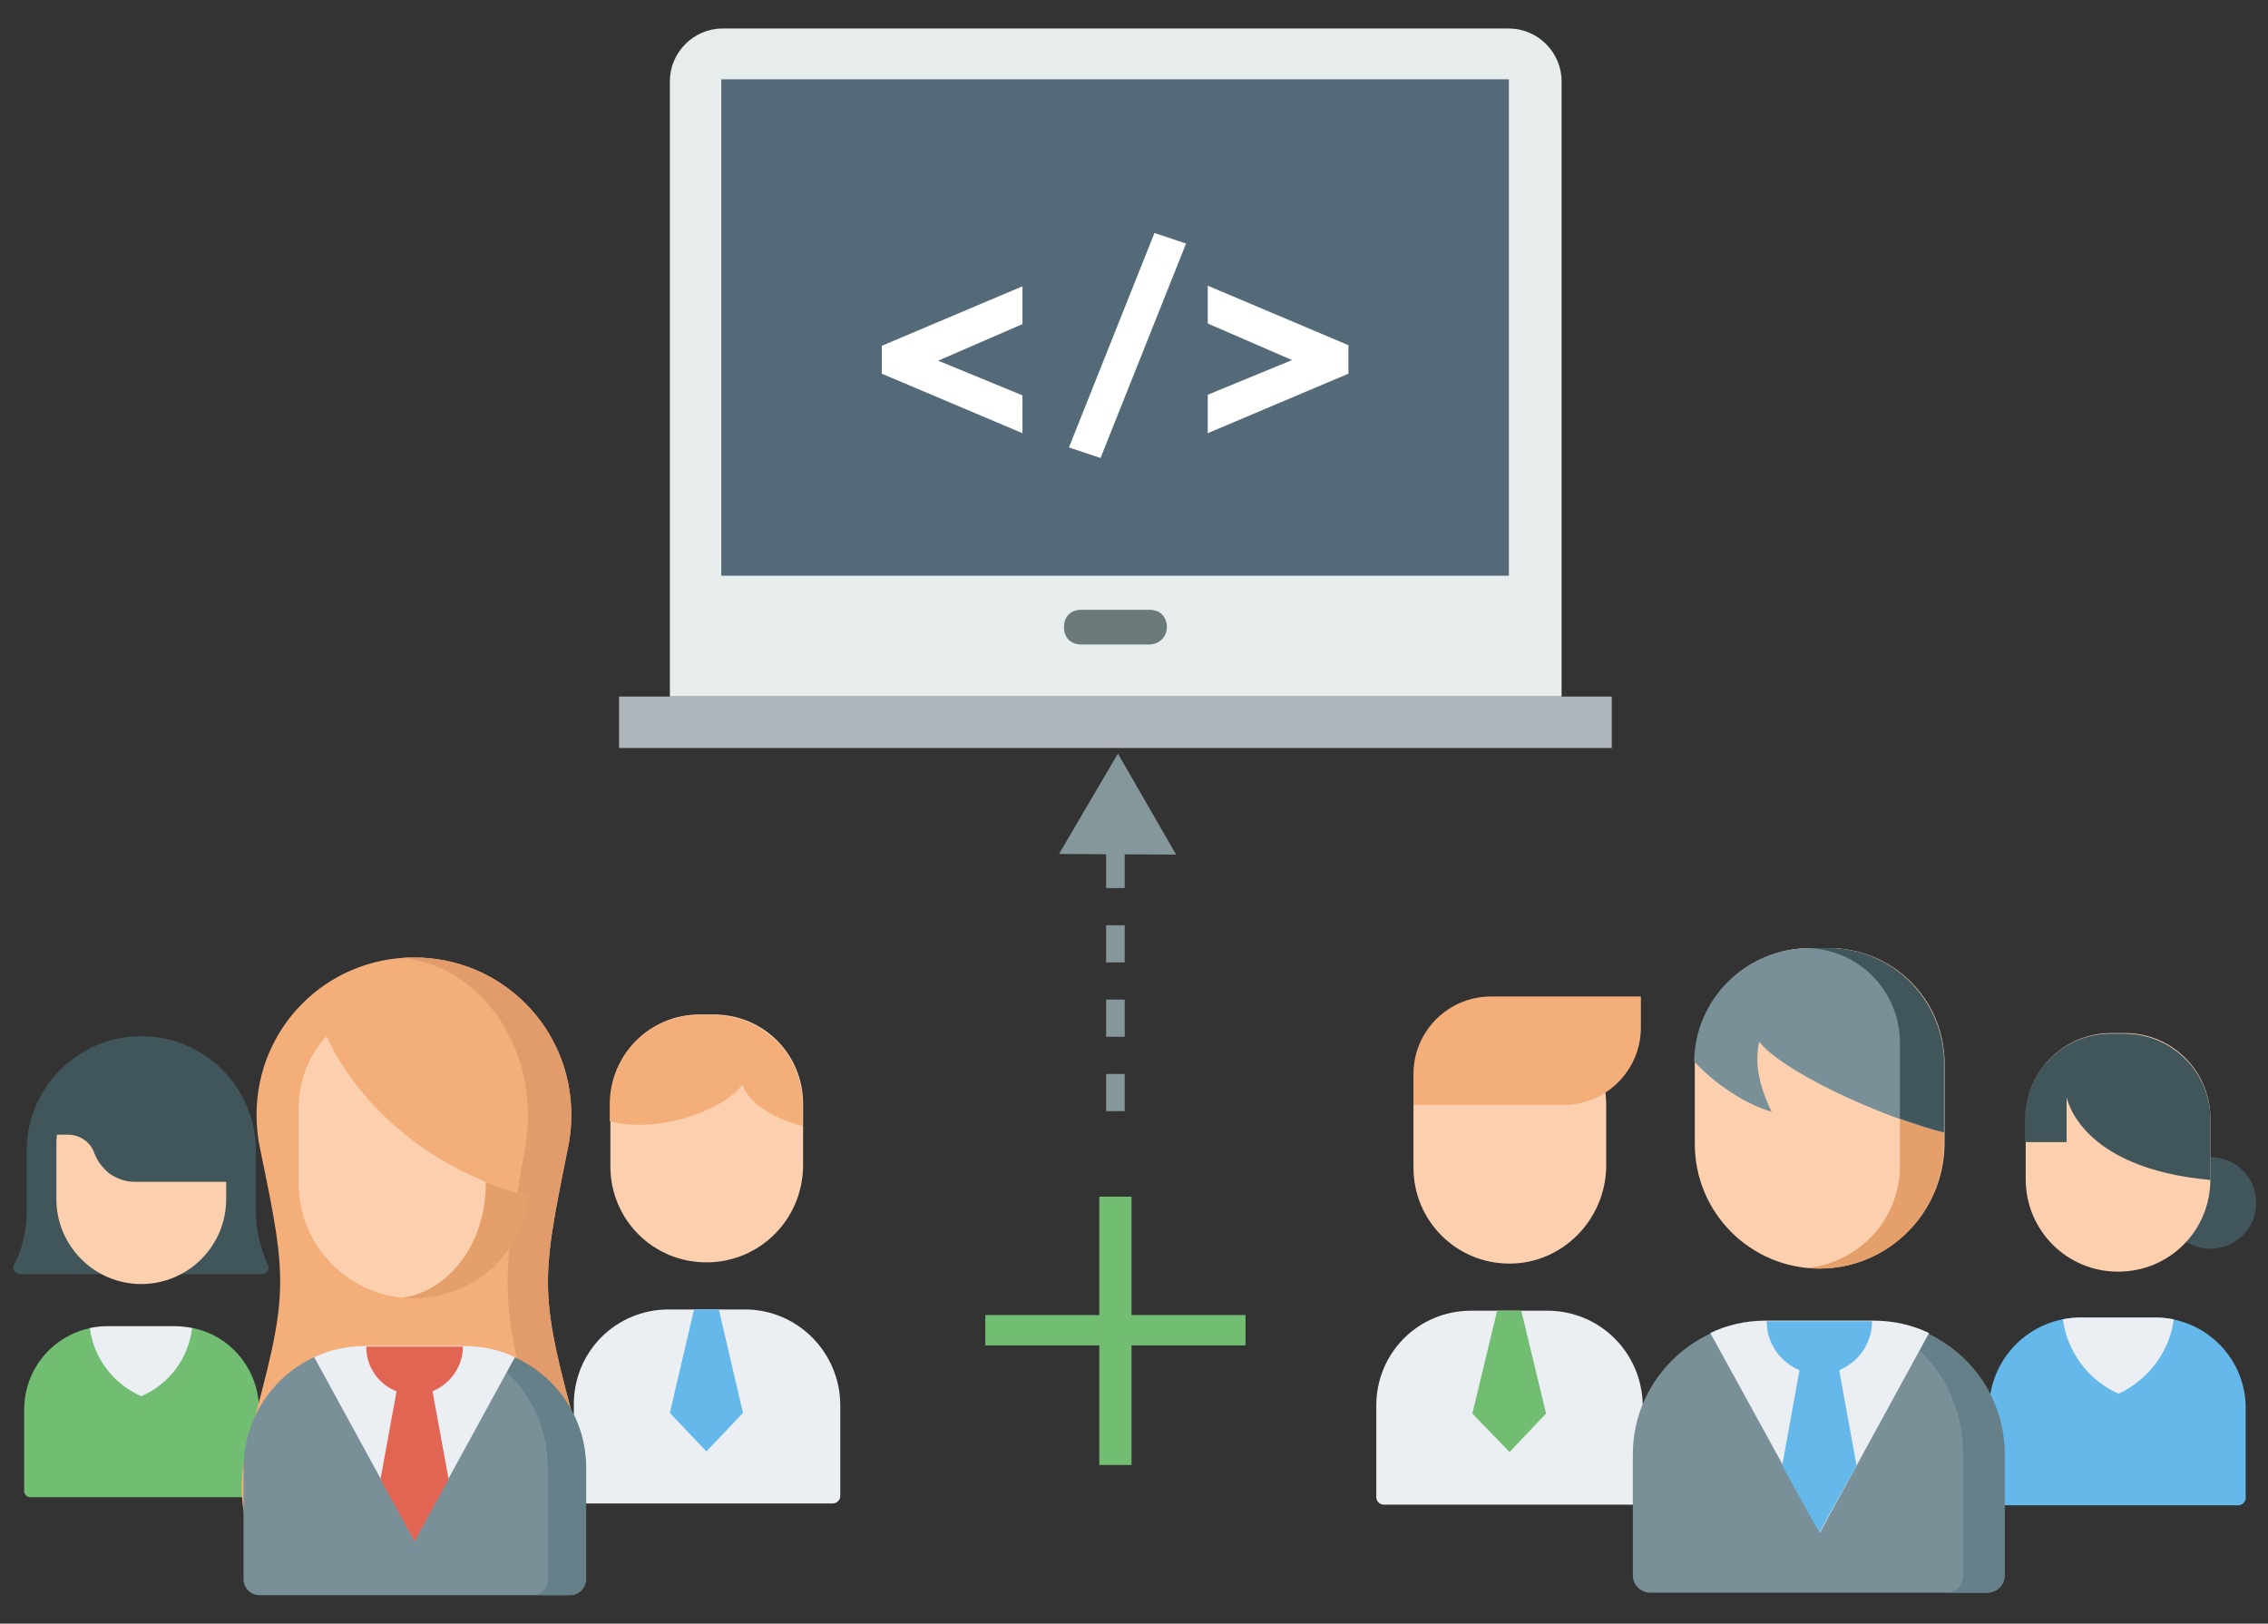<?xml version="1.0" encoding="utf-8"?>
<!-- Generator: Adobe Illustrator 19.1.1, SVG Export Plug-In . SVG Version: 6.00 Build 0)  -->
<svg version="1.1" id="Layer_1" xmlns="http://www.w3.org/2000/svg" xmlns:xlink="http://www.w3.org/1999/xlink" x="0px" y="0px"
	 viewBox="-190 45 366 262" style="enable-background:new -190 45 366 262;" xml:space="preserve">
<rect x="-190" y="45" width="366" height="262" fill="#333333" stroke="none"/>
<style type="text/css">
	.st0{fill:none;stroke:#84979B;stroke-width:3;stroke-miterlimit:10;stroke-dasharray:6;}
	.st1{fill:#FCD0AE;}
	.st2{fill:#EBEEF2;}
	.st3{fill:#71BE72;}
	.st4{fill:#F4AE7A;}
	.st5{fill:#65B8EA;}
	.st6{fill:#41565B;}
	.st7{fill:#E29B6A;}
	.st8{fill:#799099;}
	.st9{fill:#668089;}
	.st10{fill:#E59F6A;}
	.st11{fill:#E26554;}
	.st12{fill:#84979B;}
	.st13{fill:#E7ECED;}
	.st14{fill:#AFB6BB;}
	.st15{fill:#546A79;}
	.st16{fill:#6C797A;}
	.st17{fill:#FFFFFF;}
	.st18{fill:#E9EDF2;}
	.st19{fill:none;stroke:#71BE72;stroke-width:4;stroke-miterlimit:10;}
	.st20{opacity:0.71;enable-background:new    ;}
	.st21{opacity:0.71;fill:#BDDDF4;enable-background:new    ;}
	.st22{opacity:0.3;fill:#F1F2F2;enable-background:new    ;}
	.st23{fill:#81C784;}
</style>
<polyline class="st0" points="-120.4,865.3 -137.8,865.3 -137.8,696.1 120.2,696.1 120.2,865.3 99.3,865.3 "/>
<g id="Layer_1_1_">
</g>
<g id="Layer_9">
</g>
<g>
	<g>
		<path class="st1" d="M53.6,248.9L53.6,248.9c-8.6,0-15.5-6.9-15.5-15.5v-10.1c0-8,6.4-14.4,14.4-14.4h2.3c8,0,14.4,6.4,14.4,14.4
			v10.1C69,241.9,62.1,248.9,53.6,248.9z"/>
		<path class="st2" d="M59.7,256.5H47.4c-8.5,0-15.3,6.8-15.3,15.3v14.8c0,0.6,0.5,1.2,1.2,1.2h40.6c0.6,0,1.2-0.5,1.2-1.2v-14.8
			C75,263.3,68.2,256.5,59.7,256.5z"/>
		<polygon class="st3" points="55.5,256.5 51.6,256.5 47.6,273.1 53.6,279.3 59.5,273.1 		"/>
		<path class="st4" d="M38.1,223.3h24.2c6.9,0,12.5-5.6,12.5-12.5v-5H50.6c-6.9,0-12.5,5.6-12.5,12.5
			C38.1,218.2,38.1,223.3,38.1,223.3z"/>
	</g>
	<g>
		<path class="st1" d="M-76,248.7L-76,248.7c-8.6,0-15.5-6.9-15.5-15.5v-10.1c0-8,6.4-14.4,14.4-14.4h2.3c8,0,14.4,6.4,14.4,14.4
			v10.1C-60.5,241.8-67.4,248.7-76,248.7z"/>
		<path class="st2" d="M-69.8,256.3h-12.3c-8.5,0-15.3,6.8-15.3,15.3v14.8c0,0.6,0.5,1.2,1.2,1.2h40.6c0.6,0,1.2-0.5,1.2-1.2v-14.8
			C-54.5,263.2-61.3,256.3-69.8,256.3z"/>
		<path class="st4" d="M-74.9,208.8h-2.3c-8,0-14.4,6.4-14.4,14.4v2.7c7.1,2.1,18.3-1.5,21.4-5.9c1.2,3.5,5.9,5.7,9.7,6.7v-3.6
			C-60.5,215.2-66.9,208.8-74.9,208.8z"/>
		<polygon class="st5" points="-74,256.3 -78,256.3 -81.9,273 -76,279.2 -70.1,273 		"/>
	</g>
	<g>
		<path class="st3" d="M-161.7,259.5h-10.9c-0.9,0-1.9-0.4-2.8-0.2c-6.2,1.3-10.7,6.7-10.7,13.2v13.1c0,0.6,0.5,1,1,1h35.9
			c0.6,0,1-0.5,1-1v-13.1c0-6.5-4.6-12-10.7-13.2C-159.8,259.1-160.8,259.5-161.7,259.5z"/>
		<path class="st6" d="M-148.7,240.8v-10.1c0-10.2-8.3-18.5-18.5-18.5l0,0c-10.2,0-18.5,8.3-18.5,18.5v10.1c0,2.7-0.8,6.1-2,8.2
			c-0.4,0.7,0.1,1.6,0.9,1.6h39.1c0.8,0,1.3-0.8,0.9-1.6C-147.9,246.7-148.7,243.5-148.7,240.8z"/>
		<path class="st1" d="M-153.5,235.7v2.8c0,7.6-6.2,13.7-13.7,13.7c-7.6,0-13.7-6.2-13.7-13.7v-8.9c0-0.5,0-0.9,0.1-1.5h1.8
			c1.9,0,3.6,1.2,4.2,2.9c0.5,1.4,1.4,2.5,2.5,3.4c1.2,0.8,2.5,1.3,4,1.3L-153.5,235.7L-153.5,235.7z"/>
		<path class="st2" d="M-159,259.3c-0.9-0.2-1.9-0.3-2.8-0.3h-10.9c-0.9,0-1.9,0.1-2.8,0.3c0.6,4.9,3.9,9.1,8.3,11
			C-162.8,268.4-159.6,264.3-159,259.3z"/>
	</g>
	<g>
		<circle class="st6" cx="166.7" cy="239.1" r="7.4"/>
		<path class="st1" d="M151.8,250.2L151.8,250.2c-8.3,0-14.9-6.7-14.9-14.9v-9.8c0-7.7,6.2-13.8,13.8-13.8h2.2
			c7.7,0,13.8,6.2,13.8,13.8v9.8C166.7,243.6,160.1,250.2,151.8,250.2z"/>
		<path class="st5" d="M157.7,257.6h-11.9c-8.2,0-14.8,6.6-14.8,14.8v14.3c0,0.6,0.5,1.2,1.2,1.2h39c0.6,0,1.2-0.5,1.2-1.2v-14.3
			C172.5,264.2,165.9,257.6,157.7,257.6z"/>
		<path class="st6" d="M166.7,225.6v9.8c-21.3-1.9-23.2-13.4-23.2-13.4v7.3h-6.7v-3.7c0-7.7,6.2-13.8,13.8-13.8h2.2
			C160.5,211.8,166.7,218,166.7,225.6z"/>
		<path class="st2" d="M160.8,257.9c-0.9-0.2-2-0.3-3-0.3h-11.9c-1,0-2.1,0.1-3,0.3c0.7,5.3,4.2,9.9,9,12
			C156.6,267.7,160.1,263.2,160.8,257.9z"/>
	</g>
	<g>
		<path class="st4" d="M-96.6,277.1c-6.4-23.3-6.2-24.9-1.8-46.6c0.4-1.8,0.6-3.7,0.6-5.6c0-14.1-11.3-25.4-25.4-25.4
			s-25.4,11.3-25.4,25.4c0,1.9,0.2,3.8,0.6,5.6c4.5,21.7,4.6,23.3-1.8,46.6c-0.7,2.5-1.2,5.1-1.2,7.9c0,15.3,12.4,11.5,27.7,11.5
			s27.7,3.7,27.7-11.5C-95.4,282.2-95.8,279.6-96.6,277.1z"/>
		<path class="st7" d="M-96.6,277.1c-6.4-23.3-6.2-24.9-1.8-46.6c0.4-1.8,0.6-3.7,0.6-5.6c0-14.1-11.3-25.4-25.4-25.4
			c-0.6,0-1.3,0-2,0.1c11.3,0.9,20.4,12,20.4,25.3c0,1.9-0.2,3.8-0.5,5.6c-3.9,21.7-4,23.3,1.6,46.6c0.6,2.5,0.9,5.1,0.9,7.9
			c0,9.2-3.9,11.5-10,12c10.1,0.3,17.2-0.3,17.2-12C-95.4,282.2-95.8,279.6-96.6,277.1z"/>
		<path class="st8" d="M-115.1,262.7H-131c-3,0-5.9,0.2-8.5,1.4c-6.6,3.1-11.2,10-11.2,17.8v17.9c0,1.5,1.2,2.6,2.6,2.6h50
			c1.5,0,2.6-1.2,2.6-2.6v-17.9c0-7.9-4.6-14.7-11.4-17.8C-109.4,262.9-112.2,262.7-115.1,262.7z"/>
		<path class="st9" d="M-115.1,262.7h-4c4.1,0,8,1,10.9,3.8c4,3.6,6.6,9.1,6.6,15.4v17.9c0,1.5-1,2.6-2.3,2.6h5.9
			c1.5,0,2.6-1.2,2.6-2.6v-17.9c0-7.9-4.6-14.7-11.4-17.8C-109.4,262.9-112.2,262.7-115.1,262.7z"/>
		<path class="st1" d="M-104.7,238c-1,9.2-8.9,16.5-18.5,16.5c-10.3,0-18.6-8.3-18.6-18.6v-12.1c0-4.5,1.7-8.6,4.5-11.6
			C-132.9,222-121.9,233.5-104.7,238z"/>
		<path class="st10" d="M-111.6,235.7c0,0.7,0,1.5-0.1,2.3c-0.7,8.6-6.4,15.5-13.4,16.4c0.6,0.1,1.3,0.1,2,0.1
			c9.5,0,17.4-7.2,18.5-16.5C-107.1,237.4-109.4,236.6-111.6,235.7z"/>
		<path class="st2" d="M-123.1,293.6l16.2-29.6c-2.5-1.2-5.3-1.8-8.3-1.8h-15.8c-2.9,0-5.8,0.6-8.3,1.8L-123.1,293.6z"/>
		<path class="st11" d="M-120.2,269.5c2.9-1.2,4.9-4,4.9-7.2h-15.6c0,3.3,2,6.1,4.9,7.2l-2.6,14.2l5.5,10l5.5-10L-120.2,269.5z"/>
	</g>
	<g>
		<path class="st8" d="M112.3,258.7H95c-3.3,0-6.3,0.1-9,1.5c-7.3,3.4-12.5,10.8-12.5,19.5v19.5c0,1.6,1.3,2.8,2.8,2.8h54.4
			c1.6,0,2.8-1.3,2.8-2.8v-19.5c0-8.6-5-16-12.4-19.5C118.6,258.8,115.5,258.7,112.3,258.7z"/>
		<path class="st9" d="M112.3,258.7h-4.4c4.4,0,8.6,1.2,11.7,4.1c4.4,3.9,7.2,10.1,7.2,16.9v19.5c0,1.6-1.2,2.8-2.5,2.8h6.4
			c1.6,0,2.8-1.3,2.8-2.8v-19.5c0-8.6-5-16-12.4-19.5C118.6,258.8,115.5,258.7,112.3,258.7z"/>
		<path class="st2" d="M103.7,292.3l17.6-32.2c-2.7-1.3-5.8-2-9-2H95c-3.3,0-6.3,0.7-9,2L103.7,292.3z"/>
		<path class="st5" d="M106.8,266.1c3.1-1.3,5.3-4.3,5.3-7.9h-17c0,3.6,2.2,6.6,5.3,7.9l-2.8,15.4l6,10.8l6-10.8L106.8,266.1z"/>
		<path class="st1" d="M103.6,249.7L103.6,249.7c-11.1,0-20.1-9-20.1-20.1v-13c0-10.3,8.3-18.6,18.6-18.6h3.1
			c10.3,0,18.6,8.3,18.6,18.6v13C123.7,240.7,114.7,249.7,103.6,249.7z"/>
		<path class="st10" d="M105.1,198H102c-0.1,0-0.2,0-0.3,0c8.3,0.2,14.9,6.9,14.9,15.3v19.8c0,8.6-6.5,15.6-14.9,16.5
			c0.6,0.1,1.3,0.1,1.9,0.1l0,0c11.1,0,20.1-9,20.1-20.1v-13C123.7,206.4,115.4,198,105.1,198z"/>
		<path class="st8" d="M105.1,198H102c-10.2,0-18.5,8.2-18.6,18.3c3.5,3.8,8.6,7,12.5,8.1c-1-2-3.1-6.8-2-11.3
			c3.4,4.5,19,12,29.9,14.7v-11.1C123.7,206.4,115.4,198,105.1,198z"/>
		<path class="st6" d="M105.1,198H102c-0.1,0-0.2,0-0.3,0c8.3,0.2,14.9,6.9,14.9,15.3v12.2c2.5,0.8,4.9,1.7,7.1,2.2v-11.1
			C123.7,206.4,115.4,198,105.1,198z"/>
	</g>
	<polygon class="st12" points="-9.6,166.6 -0.2,182.9 -19.1,182.8 	"/>
</g>
<g>
	<path class="st3" d="M-7.4,238.1v19.1H11v4.9H-7.4v19.3h-5.2v-19.3H-31v-4.9h18.4v-19.1H-7.4z"/>
</g>
<g>
	<path class="st13" d="M62,157.4V58.1c0-4.7-3.9-8.5-8.5-8.5H-73.4c-4.7,0-8.5,3.9-8.5,8.5v99.3H62L62,157.4z"/>
	<rect x="-90.1" y="157.4" class="st14" width="160.2" height="8.3"/>
	<rect x="-73.6" y="57.8" class="st15" width="127.1" height="80.1"/>
	<path class="st16" d="M-4.5,149h-11c-1.7,0-2.8-1.1-2.8-2.8c0-1.7,1.1-2.8,2.8-2.8h11c1.7,0,2.8,1.1,2.8,2.8
		C-1.7,147.9-3.1,149-4.5,149z"/>
</g>
<g>
	<g>
		<path class="st17" d="M-25,114.9l-22.7-9.6v-4.5l22.7-9.6v6.1l-13.6,5.9l13.6,5.6C-25,108.8-25,114.9-25,114.9z"/>
		<path class="st17" d="M1.4,84.3l-13.8,34.6l-5.1-1.7l13.8-34.6L1.4,84.3z"/>
		<path class="st17" d="M27.6,105.3l-22.7,9.6v-6.2l13.6-5.6L4.9,97.2v-6.1l22.7,9.6V105.3L27.6,105.3z"/>
	</g>
</g>
<line class="st0" x1="-10" y1="224.3" x2="-10" y2="174.3"/>
<g>
	<path class="st1" d="M53.6,548.5L53.6,548.5c-8.6,0-15.5-6.9-15.5-15.5v-10.1c0-8,6.4-14.4,14.4-14.4h2.3c8,0,14.4,6.4,14.4,14.4
		V533C69,541.6,62.1,548.5,53.6,548.5z"/>
	<path class="st2" d="M59.7,556.1H47.4c-8.5,0-15.3,6.8-15.3,15.3v14.8c0,0.6,0.5,1.2,1.2,1.2h40.6c0.6,0,1.2-0.5,1.2-1.2v-14.8
		C75,563,68.2,556.1,59.7,556.1z"/>
	<polygon class="st3" points="55.5,556.1 51.6,556.1 47.6,572.7 53.6,578.9 59.5,572.7 	"/>
	<path class="st4" d="M38.1,522.9h24.2c6.9,0,12.5-5.6,12.5-12.5v-5H50.6c-6.9,0-12.5,5.6-12.5,12.5
		C38.1,517.9,38.1,522.9,38.1,522.9z"/>
</g>
<g>
	<path class="st1" d="M-76,548.4L-76,548.4c-8.6,0-15.5-6.9-15.5-15.5v-10.1c0-8,6.4-14.4,14.4-14.4h2.3c8,0,14.4,6.4,14.4,14.4
		v10.1C-60.5,541.4-67.4,548.4-76,548.4z"/>
	<path class="st2" d="M-69.8,555.9h-12.3c-8.5,0-15.3,6.8-15.3,15.3V586c0,0.6,0.5,1.2,1.2,1.2h40.6c0.6,0,1.2-0.5,1.2-1.2v-14.8
		C-54.5,562.8-61.3,555.9-69.8,555.9z"/>
	<path class="st4" d="M-74.9,508.4h-2.3c-8,0-14.4,6.4-14.4,14.4v2.7c7.1,2.1,18.3-1.5,21.4-5.9c1.2,3.5,5.9,5.7,9.7,6.7v-3.6
		C-60.5,514.8-66.9,508.4-74.9,508.4z"/>
	<polygon class="st5" points="-74,555.9 -78,555.9 -81.9,572.6 -76,578.8 -70.1,572.6 	"/>
</g>
<g>
	<path class="st3" d="M-161.7,559.2h-10.9c-0.9,0-1.9-0.4-2.8-0.2c-6.2,1.3-10.7,6.7-10.7,13.2v13.1c0,0.6,0.5,1,1,1h35.9
		c0.6,0,1-0.5,1-1v-13.1c0-6.5-4.6-12-10.7-13.2C-159.8,558.8-160.8,559.2-161.7,559.2z"/>
	<path class="st6" d="M-148.7,540.4v-10.1c0-10.2-8.3-18.5-18.5-18.5l0,0c-10.2,0-18.5,8.3-18.5,18.5v10.1c0,2.7-0.8,6.1-2,8.2
		c-0.4,0.7,0.1,1.6,0.9,1.6h39.1c0.8,0,1.3-0.8,0.9-1.6C-147.9,546.4-148.7,543.1-148.7,540.4z"/>
	<path class="st1" d="M-153.5,535.4v2.8c0,7.6-6.2,13.7-13.7,13.7c-7.6,0-13.7-6.2-13.7-13.7v-8.9c0-0.5,0-0.9,0.1-1.5h1.8
		c1.9,0,3.6,1.2,4.2,2.9c0.5,1.4,1.4,2.5,2.5,3.4c1.2,0.8,2.5,1.3,4,1.3H-153.5L-153.5,535.4z"/>
	<path class="st2" d="M-159,559c-0.9-0.2-1.9-0.3-2.8-0.3h-10.9c-0.9,0-1.9,0.1-2.8,0.3c0.6,4.9,3.9,9.1,8.3,11
		C-162.8,568-159.6,563.9-159,559z"/>
</g>
<g>
	<circle class="st6" cx="166.7" cy="538.7" r="7.4"/>
	<path class="st1" d="M151.8,549.8L151.8,549.8c-8.3,0-14.9-6.7-14.9-14.9v-9.8c0-7.7,6.2-13.8,13.8-13.8h2.2
		c7.7,0,13.8,6.2,13.8,13.8v9.8C166.7,543.2,160.1,549.8,151.8,549.8z"/>
	<path class="st5" d="M157.7,557.2h-11.9c-8.2,0-14.8,6.6-14.8,14.8v14.3c0,0.6,0.5,1.2,1.2,1.2h39c0.6,0,1.2-0.5,1.2-1.2V572
		C172.5,563.8,165.9,557.2,157.7,557.2z"/>
	<path class="st6" d="M166.7,525.2v9.8c-21.3-1.9-23.2-13.4-23.2-13.4v7.3h-6.7v-3.7c0-7.7,6.2-13.8,13.8-13.8h2.2
		C160.5,511.5,166.7,517.6,166.7,525.2z"/>
	<path class="st2" d="M160.8,557.5c-0.9-0.2-2-0.3-3-0.3h-11.9c-1,0-2.1,0.1-3,0.3c0.7,5.3,4.2,9.9,9,12
		C156.6,567.4,160.1,562.9,160.8,557.5z"/>
</g>
<g>
	<path class="st4" d="M-96.6,576.7c-6.4-23.3-6.2-24.9-1.8-46.6c0.4-1.8,0.6-3.7,0.6-5.6c0-14.1-11.3-25.4-25.4-25.4
		s-25.4,11.3-25.4,25.4c0,1.9,0.2,3.8,0.6,5.6c4.5,21.7,4.6,23.3-1.8,46.6c-0.7,2.5-1.2,5.1-1.2,7.9c0,15.3,12.4,11.5,27.7,11.5
		s27.7,3.7,27.7-11.5C-95.4,581.8-95.8,579.2-96.6,576.7z"/>
	<path class="st7" d="M-96.6,576.7c-6.4-23.3-6.2-24.9-1.8-46.6c0.4-1.8,0.6-3.7,0.6-5.6c0-14.1-11.3-25.4-25.4-25.4
		c-0.6,0-1.3,0-2,0.1c11.3,0.9,20.4,12,20.4,25.3c0,1.9-0.2,3.8-0.5,5.6c-3.9,21.7-4,23.3,1.6,46.6c0.6,2.5,0.9,5.1,0.9,7.9
		c0,9.2-3.9,11.5-10,12c10.1,0.3,17.2-0.3,17.2-12C-95.4,581.8-95.8,579.2-96.6,576.7z"/>
	<path class="st8" d="M-115.1,562.3H-131c-3,0-5.9,0.2-8.5,1.4c-6.6,3.1-11.2,10-11.2,17.8v17.9c0,1.5,1.2,2.6,2.6,2.6h50
		c1.5,0,2.6-1.2,2.6-2.6v-17.9c0-7.9-4.6-14.7-11.4-17.8C-109.4,562.5-112.2,562.3-115.1,562.3z"/>
	<path class="st9" d="M-115.1,562.3h-4c4.1,0,8,1,10.9,3.8c4,3.6,6.6,9.1,6.6,15.4v17.9c0,1.5-1,2.6-2.3,2.6h5.9
		c1.5,0,2.6-1.2,2.6-2.6v-17.9c0-7.9-4.6-14.7-11.4-17.8C-109.4,562.5-112.2,562.3-115.1,562.3z"/>
	<path class="st1" d="M-104.7,537.7c-1,9.2-8.9,16.5-18.5,16.5c-10.3,0-18.6-8.3-18.6-18.6v-12.1c0-4.5,1.7-8.6,4.5-11.6
		C-132.9,521.6-121.9,533.2-104.7,537.7z"/>
	<path class="st10" d="M-111.6,535.4c0,0.7,0,1.5-0.1,2.3c-0.7,8.6-6.4,15.5-13.4,16.4c0.6,0.1,1.3,0.1,2,0.1
		c9.5,0,17.4-7.2,18.5-16.5C-107.1,537-109.4,536.2-111.6,535.4z"/>
	<path class="st2" d="M-123.1,593.3l16.2-29.6c-2.5-1.2-5.3-1.8-8.3-1.8h-15.8c-2.9,0-5.8,0.6-8.3,1.8L-123.1,593.3z"/>
	<path class="st11" d="M-120.2,569.1c2.9-1.2,4.9-4,4.9-7.2h-15.6c0,3.3,2,6.1,4.9,7.2l-2.6,14.2l5.5,10l5.5-10L-120.2,569.1z"/>
</g>
<g>
	<path class="st8" d="M112.3,558.3H95c-3.3,0-6.3,0.1-9,1.5c-7.3,3.4-12.5,10.8-12.5,19.5v19.5c0,1.6,1.3,2.8,2.8,2.8h54.4
		c1.6,0,2.8-1.3,2.8-2.8v-19.5c0-8.6-5-16-12.4-19.5C118.6,558.5,115.5,558.3,112.3,558.3z"/>
	<path class="st9" d="M112.3,558.3h-4.4c4.4,0,8.6,1.2,11.7,4.1c4.4,3.9,7.2,10.1,7.2,16.9v19.5c0,1.6-1.2,2.8-2.5,2.8h6.4
		c1.6,0,2.8-1.3,2.8-2.8v-19.5c0-8.6-5-16-12.4-19.5C118.6,558.5,115.5,558.3,112.3,558.3z"/>
	<path class="st2" d="M103.7,591.9l17.6-32.2c-2.7-1.3-5.8-2-9-2H95c-3.3,0-6.3,0.7-9,2L103.7,591.9z"/>
	<path class="st5" d="M106.8,565.7c3.1-1.3,5.3-4.3,5.3-7.9h-17c0,3.6,2.2,6.6,5.3,7.9l-2.8,15.4l6,10.8l6-10.8L106.8,565.7z"/>
	<path class="st1" d="M103.6,549.3L103.6,549.3c-11.1,0-20.1-9-20.1-20.1v-13c0-10.3,8.3-18.6,18.6-18.6h3.1
		c10.3,0,18.6,8.3,18.6,18.6v13C123.7,540.3,114.7,549.3,103.6,549.3z"/>
	<path class="st10" d="M105.1,497.6H102c-0.1,0-0.2,0-0.3,0c8.3,0.2,14.9,6.9,14.9,15.3v19.8c0,8.6-6.5,15.6-14.9,16.5
		c0.6,0.1,1.3,0.1,1.9,0.1l0,0c11.1,0,20.1-9,20.1-20.1v-13C123.7,506,115.4,497.6,105.1,497.6z"/>
	<path class="st8" d="M105.1,497.6H102c-10.2,0-18.5,8.2-18.6,18.3c3.5,3.8,8.6,7,12.5,8.1c-1-2-3.1-6.8-2-11.3
		c3.4,4.5,19,12,29.9,14.7v-11.1C123.7,506,115.4,497.6,105.1,497.6z"/>
	<path class="st6" d="M105.1,497.6H102c-0.1,0-0.2,0-0.3,0c8.3,0.2,14.9,6.9,14.9,15.3v12.2c2.5,0.8,4.9,1.7,7.1,2.2v-11.1
		C123.7,506,115.4,497.6,105.1,497.6z"/>
</g>
<polygon class="st12" points="-138.6,433.2 -129.2,449.5 -148.1,449.5 "/>
<g>
	<path class="st3" d="M-7.4,537.7v19.1H11v4.9H-7.4V581h-5.2v-19.3H-31v-4.9h18.4v-19.1H-7.4z"/>
</g>
<g>
	<path class="st13" d="M44.3,426.8V356c0-3.3-2.8-6.1-6.1-6.1h-90.5c-3.3,0-6.1,2.8-6.1,6.1v70.8H44.3L44.3,426.8z"/>
	<rect x="-64.1" y="426.8" class="st14" width="114.3" height="5.9"/>
	<rect x="-52.3" y="355.8" class="st15" width="90.7" height="57.1"/>
	<path class="st16" d="M-3.1,420.8h-7.9c-1.2,0-2-0.8-2-2c0-1.2,0.8-2,2-2h7.9c1.2,0,2,0.8,2,2C-1.1,420-2.1,420.8-3.1,420.8z"/>
</g>
<g>
	<g>
		<path class="st17" d="M-17.7,396.5l-16.2-6.8v-3.2l16.2-6.8v4.4l-9.7,4.2l9.7,4C-17.7,392.2-17.7,396.5-17.7,396.5z"/>
		<path class="st17" d="M1.2,374.7l-9.8,24.7l-3.6-1.2l9.8-24.7L1.2,374.7z"/>
		<path class="st17" d="M19.9,389.7l-16.2,6.8v-4.4l9.7-4l-9.7-4.2v-4.4l16.2,6.8V389.7L19.9,389.7z"/>
	</g>
</g>
<g>
	<path class="st13" d="M-81.5,427v-70.8c0-3.3-2.8-6.1-6.1-6.1h-90.5c-3.3,0-6.1,2.8-6.1,6.1V427H-81.5L-81.5,427z"/>
	<rect x="-190" y="427" class="st14" width="114.3" height="5.9"/>
	<rect x="-178.2" y="356" class="st15" width="90.7" height="57.1"/>
	<path class="st16" d="M-128.9,421h-7.9c-1.2,0-2-0.8-2-2c0-1.2,0.8-2,2-2h7.9c1.2,0,2,0.8,2,2S-127.9,421-128.9,421z"/>
</g>
<g>
	<g>
		<path class="st17" d="M-143.5,396.8l-16.2-6.8v-3.2l16.2-6.8v4.4l-9.7,4.2l9.7,4C-143.5,392.4-143.5,396.8-143.5,396.8z"/>
		<path class="st17" d="M-124.7,374.9l-9.8,24.7l-3.6-1.2l9.8-24.7L-124.7,374.9z"/>
		<path class="st17" d="M-106,389.9l-16.2,6.8v-4.4l9.7-4l-9.7-4.2v-4.4l16.2,6.8V389.9L-106,389.9z"/>
	</g>
</g>
<g>
	<path class="st13" d="M170.2,427v-70.8c0-3.3-2.8-6.1-6.1-6.1H73.6c-3.3,0-6.1,2.8-6.1,6.1V427H170.2L170.2,427z"/>
	<rect x="61.7" y="427" class="st14" width="114.3" height="5.9"/>
	<rect x="73.5" y="356" class="st15" width="90.7" height="57.1"/>
	<path class="st16" d="M122.8,421h-7.9c-1.2,0-2-0.8-2-2c0-1.2,0.8-2,2-2h7.9c1.2,0,2,0.8,2,2S123.8,421,122.8,421z"/>
</g>
<g>
	<g>
		<path class="st17" d="M108.2,396.8L92,389.9v-3.2l16.2-6.8v4.4l-9.7,4.2l9.7,4C108.2,392.4,108.2,396.8,108.2,396.8z"/>
		<path class="st17" d="M127,374.9l-9.8,24.7l-3.6-1.2l9.8-24.7L127,374.9z"/>
		<path class="st17" d="M145.7,389.9l-16.2,6.8v-4.4l9.7-4l-9.7-4.2v-4.4l16.2,6.8V389.9L145.7,389.9z"/>
	</g>
</g>
<line class="st0" x1="-138.2" y1="492.7" x2="-138.2" y2="437.3"/>
<line class="st0" x1="-122.2" y1="493.3" x2="-21" y2="436.7"/>
<line class="st0" x1="-102.1" y1="499.2" x2="99.3" y2="440"/>
<line class="st0" x1="83.4" y1="497.6" x2="-111.3" y2="440"/>
<line class="st0" x1="101.7" y1="493.3" x2="2.6" y2="440"/>
<line class="st0" x1="118.9" y1="492.7" x2="118.9" y2="436.7"/>
<polygon class="st12" points="119.4,432.2 128.8,448.5 109.9,448.5 "/>
<polygon class="st12" points="106.2,436.7 94.6,451.5 87.5,434 "/>
<polygon class="st12" points="-102.1,433.2 -107.3,451.3 -120.4,437.8 "/>
<polygon class="st12" points="-16.8,435.7 -28.4,450.5 -35.5,433 "/>
<polygon class="st12" points="13.2,435.6 1.6,450.5 -5.5,433.1 "/>
<g>
	<g>
		<path class="st1" d="M-77.4,827.8L-77.4,827.8c-12.2,0-22.1-9.8-22.1-22.1v-14.3c0-11.3,9.1-20.4,20.4-20.4h3.3
			c11.3,0,20.4,9.1,20.4,20.4v14.3C-55.5,817.9-65.3,827.8-77.4,827.8z"/>
		<path class="st2" d="M-68.8,838.7h-17.5c-12.1,0-21.8,9.7-21.8,21.8v21c0,0.9,0.7,1.6,1.6,1.6h57.7c0.9,0,1.6-0.7,1.6-1.6v-21
			C-47,848.4-56.7,838.7-68.8,838.7z"/>
		<polygon class="st3" points="-74.7,838.7 -80.3,838.7 -85.9,862.2 -77.4,871 -69.1,862.2 		"/>
		<path class="st4" d="M-99.5,791.4H-65c9.8,0,17.8-7.9,17.8-17.8v-7.2h-34.5c-9.8,0-17.8,7.9-17.8,17.8
			C-99.5,784.2-99.5,791.4-99.5,791.4z"/>
	</g>
	<g>
		<circle class="st6" cx="83.4" cy="813.9" r="10.6"/>
		<path class="st1" d="M62.2,829.7L62.2,829.7c-11.8,0-21.2-9.5-21.2-21.2v-13.9c0-10.9,8.8-19.7,19.7-19.7h3.1
			c10.9,0,19.7,8.8,19.7,19.7v13.9C83.4,820.3,74,829.7,62.2,829.7z"/>
		<path class="st5" d="M70.6,840.2H53.7c-11.6,0-21,9.4-21,21v20.3c0,0.9,0.7,1.6,1.6,1.6h55.5c0.9,0,1.6-0.7,1.6-1.6v-20.3
			C91.6,849.6,82.2,840.2,70.6,840.2z"/>
		<path class="st6" d="M83.4,794.6v13.9c-30.3-2.7-33-19.1-33-19.1v10.4h-9.5v-5.2c0-10.9,8.8-19.7,19.7-19.7h3.1
			C74.6,775.1,83.4,783.9,83.4,794.6z"/>
		<path class="st2" d="M75.1,840.6c-1.3-0.3-2.8-0.4-4.3-0.4H53.9c-1.5,0-3,0.1-4.3,0.4c1,7.6,6,14,12.8,17
			C69.1,854.6,74,848.2,75.1,840.6z"/>
	</g>
	<g>
		<path class="st8" d="M6,841.8h-24.6c-4.6,0-9,0.1-12.8,2.1c-10.4,4.8-17.8,15.4-17.8,27.8v27.8c0,2.2,1.8,4,4,4h77.4
			c2.2,0,4-1.8,4-4v-27.8c0-12.2-7.2-22.8-17.6-27.8C14.9,841.9,10.6,841.8,6,841.8z"/>
		<path class="st9" d="M6,841.8h-6.3c6.3,0,12.2,1.6,16.7,5.8c6.3,5.5,10.3,14.3,10.3,24v27.8c0,2.2-1.6,4-3.6,4h9.1
			c2.2,0,4-1.8,4-4v-27.8c0-12.2-7.2-22.8-17.6-27.8C14.9,841.9,10.6,841.8,6,841.8z"/>
		<path class="st2" d="M-6.3,889.5l25.1-45.8c-3.9-1.8-8.2-2.8-12.8-2.8h-24.6c-4.6,0-9,1-12.8,2.8L-6.3,889.5z"/>
		<path class="st5" d="M-1.8,852.2c4.5-1.8,7.6-6.1,7.6-11.2h-24.2c0,5.1,3.1,9.4,7.6,11.2l-4,21.9l8.5,15.4l8.5-15.4L-1.8,852.2z"
			/>
		<path class="st1" d="M-6.4,829L-6.4,829c-15.8,0-28.6-12.8-28.6-28.6v-18.5c0-14.6,11.8-26.4,26.4-26.4h4.5
			c14.6,0,26.4,11.8,26.4,26.4v18.5C22.2,816.1,9.4,829-6.4,829z"/>
		<path class="st10" d="M-4.2,755.4h-4.5c-0.1,0-0.3,0-0.4,0c11.8,0.3,21.2,9.8,21.2,21.8v28.2c0,12.2-9.3,22.2-21.2,23.4
			c0.9,0.1,1.8,0.1,2.7,0.1l0,0c15.8,0,28.6-12.8,28.6-28.6v-18.5C22.2,767.3,10.5,755.4-4.2,755.4z"/>
		<path class="st8" d="M-4.2,755.4h-4.5c-14.5,0-26.3,11.6-26.4,26c4.9,5.4,12.2,10,17.8,11.5c-1.5-2.8-4.5-9.7-2.8-16.1
			c4.8,6.4,27,17,42.5,20.9v-15.8C22.2,767.3,10.5,755.4-4.2,755.4z"/>
		<path class="st6" d="M-4.2,755.4h-4.5c-0.1,0-0.3,0-0.4,0c11.8,0.3,21.2,9.8,21.2,21.8v17.3c3.6,1.2,7,2.4,10.1,3.1v-15.8
			C22.2,767.3,10.5,755.4-4.2,755.4z"/>
	</g>
</g>
<circle class="st3" cx="-137.8" cy="696.7" r="38.5"/>
<g>
	<path class="st15" d="M-168.9,719.2l-13.2,22.9l15.4-0.8l7,13.8l12.2-21.2C-156.2,731.6-163.8,726.4-168.9,719.2z"/>
	<path class="st15" d="M-106.6,719.1c-5.1,7.2-12.7,12.5-21.4,14.8l12.3,21.3l7-13.8l15.4,0.8L-106.6,719.1z"/>
</g>
<circle class="st18" cx="-137.8" cy="696.7" r="27.9"/>
<path class="st4" d="M-118.7,693.1c0.9-0.8,0.4-2.3-0.8-2.5l-11-1.6c-0.5-0.1-0.9-0.4-1.1-0.8l-4.9-10c-0.5-1.1-2.1-1.1-2.6,0
	l-4.9,10c-0.2,0.4-0.6,0.7-1.1,0.8l-11,1.6c-1.2,0.2-1.7,1.6-0.8,2.5l8,7.8c0.3,0.3,0.5,0.8,0.4,1.3l-1.9,10.9
	c-0.2,1.2,1,2.1,2.1,1.5l9.8-5.2c0.4-0.2,0.9-0.2,1.4,0l9.8,5.2c1.1,0.6,2.3-0.3,2.1-1.5l-1.9-10.9c-0.1-0.5,0.1-1,0.4-1.3
	L-118.7,693.1z"/>
<path class="st18" d="M22.4,745.6h-58.8c-3.5,0-6.3-2.8-6.3-6.3v-73.8c0-3.5,2.8-6.3,6.3-6.3h58.8c3.5,0,6.3,2.8,6.3,6.3v73.8
	C28.8,742.8,25.9,745.6,22.4,745.6z"/>
<rect x="-12.5" y="678.9" class="st8" width="32.9" height="4.9"/>
<polyline class="st19" points="-34.6,681.1 -28.4,685.9 -18.8,675.1 "/>
<rect x="-12.4" y="700" class="st8" width="32.9" height="4.9"/>
<polyline class="st19" points="-34.5,702.1 -28.4,707 -18.8,696.1 "/>
<rect x="-12.4" y="720.9" class="st8" width="32.9" height="4.9"/>
<polyline class="st19" points="-34.5,723 -28.4,727.9 -18.8,717 "/>
<g id="XMLID_2471_">
	<g id="XMLID_2477_">
		<path id="XMLID_2478_" class="st8" d="M137.7,725.4c1.8-1.5,2.1-4.1,0.6-5.9l-4.8-5.7c-1.5-1.8-4.1-2.1-5.9-0.6l0,0
			c-1.8,1.5-2.1,4.1-0.6,5.9l4.8,5.7C133.3,726.6,135.9,726.9,137.7,725.4L137.7,725.4z"/>
	</g>
	<path class="st9" d="M78,688.9c0.9-8.8,5.2-16.7,12-22.1c6.8-5.5,15.4-8.1,24.1-7.1c18.1,1.9,31.1,18.1,29.3,36.1
		c-0.9,8.8-5.2,16.7-12.1,22.2l0,0c-6.8,5.5-15.3,8-24.1,7.1c-8.8-0.9-16.6-5.2-22.1-12C79.6,706.2,77.1,697.5,78,688.9z
		 M91.7,707.7c4.1,5.1,10,8.2,16.4,9c6.4,0.7,12.8-1.2,17.9-5.3l0,0c5.1-4.1,8.3-10,9-16.4c1.4-13.4-8.4-25.5-21.7-26.9
		c-6.4-0.7-12.8,1.2-17.9,5.3c-5.1,4.1-8.3,10-9,16.4C85.7,696.2,87.6,702.6,91.7,707.7z"/>
	<g id="XMLID_2473_" class="st20">
		<g>
			<path id="XMLID_2474_" class="st21" d="M95.4,673.3c5.1-4.1,11.5-6,17.9-5.3c13.4,1.4,23.2,13.5,21.7,26.9
				c-0.6,6.5-3.9,12.3-9,16.4l0,0c-5.1,4.1-11.5,6-17.9,5.3c-6.4-0.7-12.3-3.9-16.4-9c-4.1-5.1-6.1-11.5-5.3-17.9
				C87.1,683.2,90.3,677.4,95.4,673.3L95.4,673.3z"/>
		</g>
	</g>
	<path id="XMLID_2472_" class="st22" d="M91.7,707.7c-4.1-5.1-6.1-11.5-5.3-17.9c0.2-1.8,0.5-3.6,1.2-5.4c1.5-2.6,3.5-4.8,5.7-6.7
		c5.1-4.1,11.5-6,17.9-5.3c13.4,1.4,23.2,13.5,21.7,26.9c-0.2,1.8-0.5,3.6-1.2,5.4c-1.5,2.6-3.5,4.8-5.7,6.7l0,0
		c-5.1,4.1-11.5,6-17.9,5.3C101.7,716,95.8,712.7,91.7,707.7z"/>
	<path id="XMLID_2480_" class="st5" d="M163.6,757.3L163.6,757.3c3.7-2.9,4.2-8.3,1.2-11.8l-18.3-22.5c-2.9-3.7-8.2-4.1-11.8-1.2
		l0,0c-3.7,2.9-4.1,8.2-1.2,11.8l18.3,22.5C154.6,759.7,159.9,760.3,163.6,757.3L163.6,757.3z"/>
	<path id="XMLID_2479_" class="st18" d="M163.8,753.7c1.3-1.1,1.6-3.2,0.4-4.5l-18.3-22.5c-1.1-1.3-3.2-1.6-4.5-0.4
		c-1.4,1.1-1.6,3.2-0.4,4.5l18.3,22.5C160.2,754.6,162.3,754.8,163.8,753.7L163.8,753.7z"/>
</g>
<g>
	<g>
		<g>
			<path class="st23" d="M99.6,676.4c0.2,0,5,1,6,6.4c-1.2,1.4-2.1,3.4-2.1,5.5l0,0h13.6l0,0c0-2.1-0.9-4.1-2.1-5.5
				c1-5.4,5.9-6.4,6-6.4c0.5-0.1,0.7-0.5,0.6-1c-0.1-0.5-0.5-0.7-1-0.6c0,0-5.6,1.1-7.1,6.9c-1-0.6-2.1-0.9-3.2-0.9
				c-1.2,0-2.4,0.4-3.3,0.9c-1.6-5.8-7.1-6.9-7.1-6.9c-0.5-0.1-0.9,0.2-1,0.6C98.9,675.9,99.1,676.3,99.6,676.4z"/>
			<path class="st23" d="M125.8,683c-0.6-0.1-1.2,0.1-1.4,0.7c0,0-1.4,4.4-1.6,5.3c-0.6,0.1-2.4,0.6-3.6,1c0-0.2-0.1-0.4-0.1-0.6
				h-17.2c0,0.2-0.1,0.4-0.1,0.6c-1.3-0.4-3-0.9-3.6-1c-0.3-1-1.6-5.3-1.6-5.3c-0.1-0.6-0.7-0.9-1.4-0.7c-0.6,0.1-0.9,0.7-0.7,1.4
				l2,6.5l5,1.4c0,0.5,0,1,0,1.4c0,0.6,0,1.1,0.1,1.7l-5,2.3l-1.6,8.9c-0.1,0.6,0.2,1.1,0.9,1.2s1.1-0.2,1.2-0.9
				c0,0,1.3-6.7,1.4-7.8c0.5-0.2,2.1-1,3.5-1.5c1.2,5.1,4.6,8.7,8.6,8.7c4,0,7.5-3.6,8.6-8.7c1.4,0.6,3,1.4,3.5,1.5
				c0.1,1,1.4,7.8,1.4,7.8c0.1,0.6,0.6,1,1.2,0.9c0.6-0.1,1-0.6,0.9-1.2l-1.6-8.9l-5-2.3c0-0.6,0.1-1.1,0.1-1.7c0-0.5,0-1,0-1.4
				l5-1.4l2-6.5C126.6,683.9,126.4,683.3,125.8,683z"/>
		</g>
	</g>
</g>
</svg>
